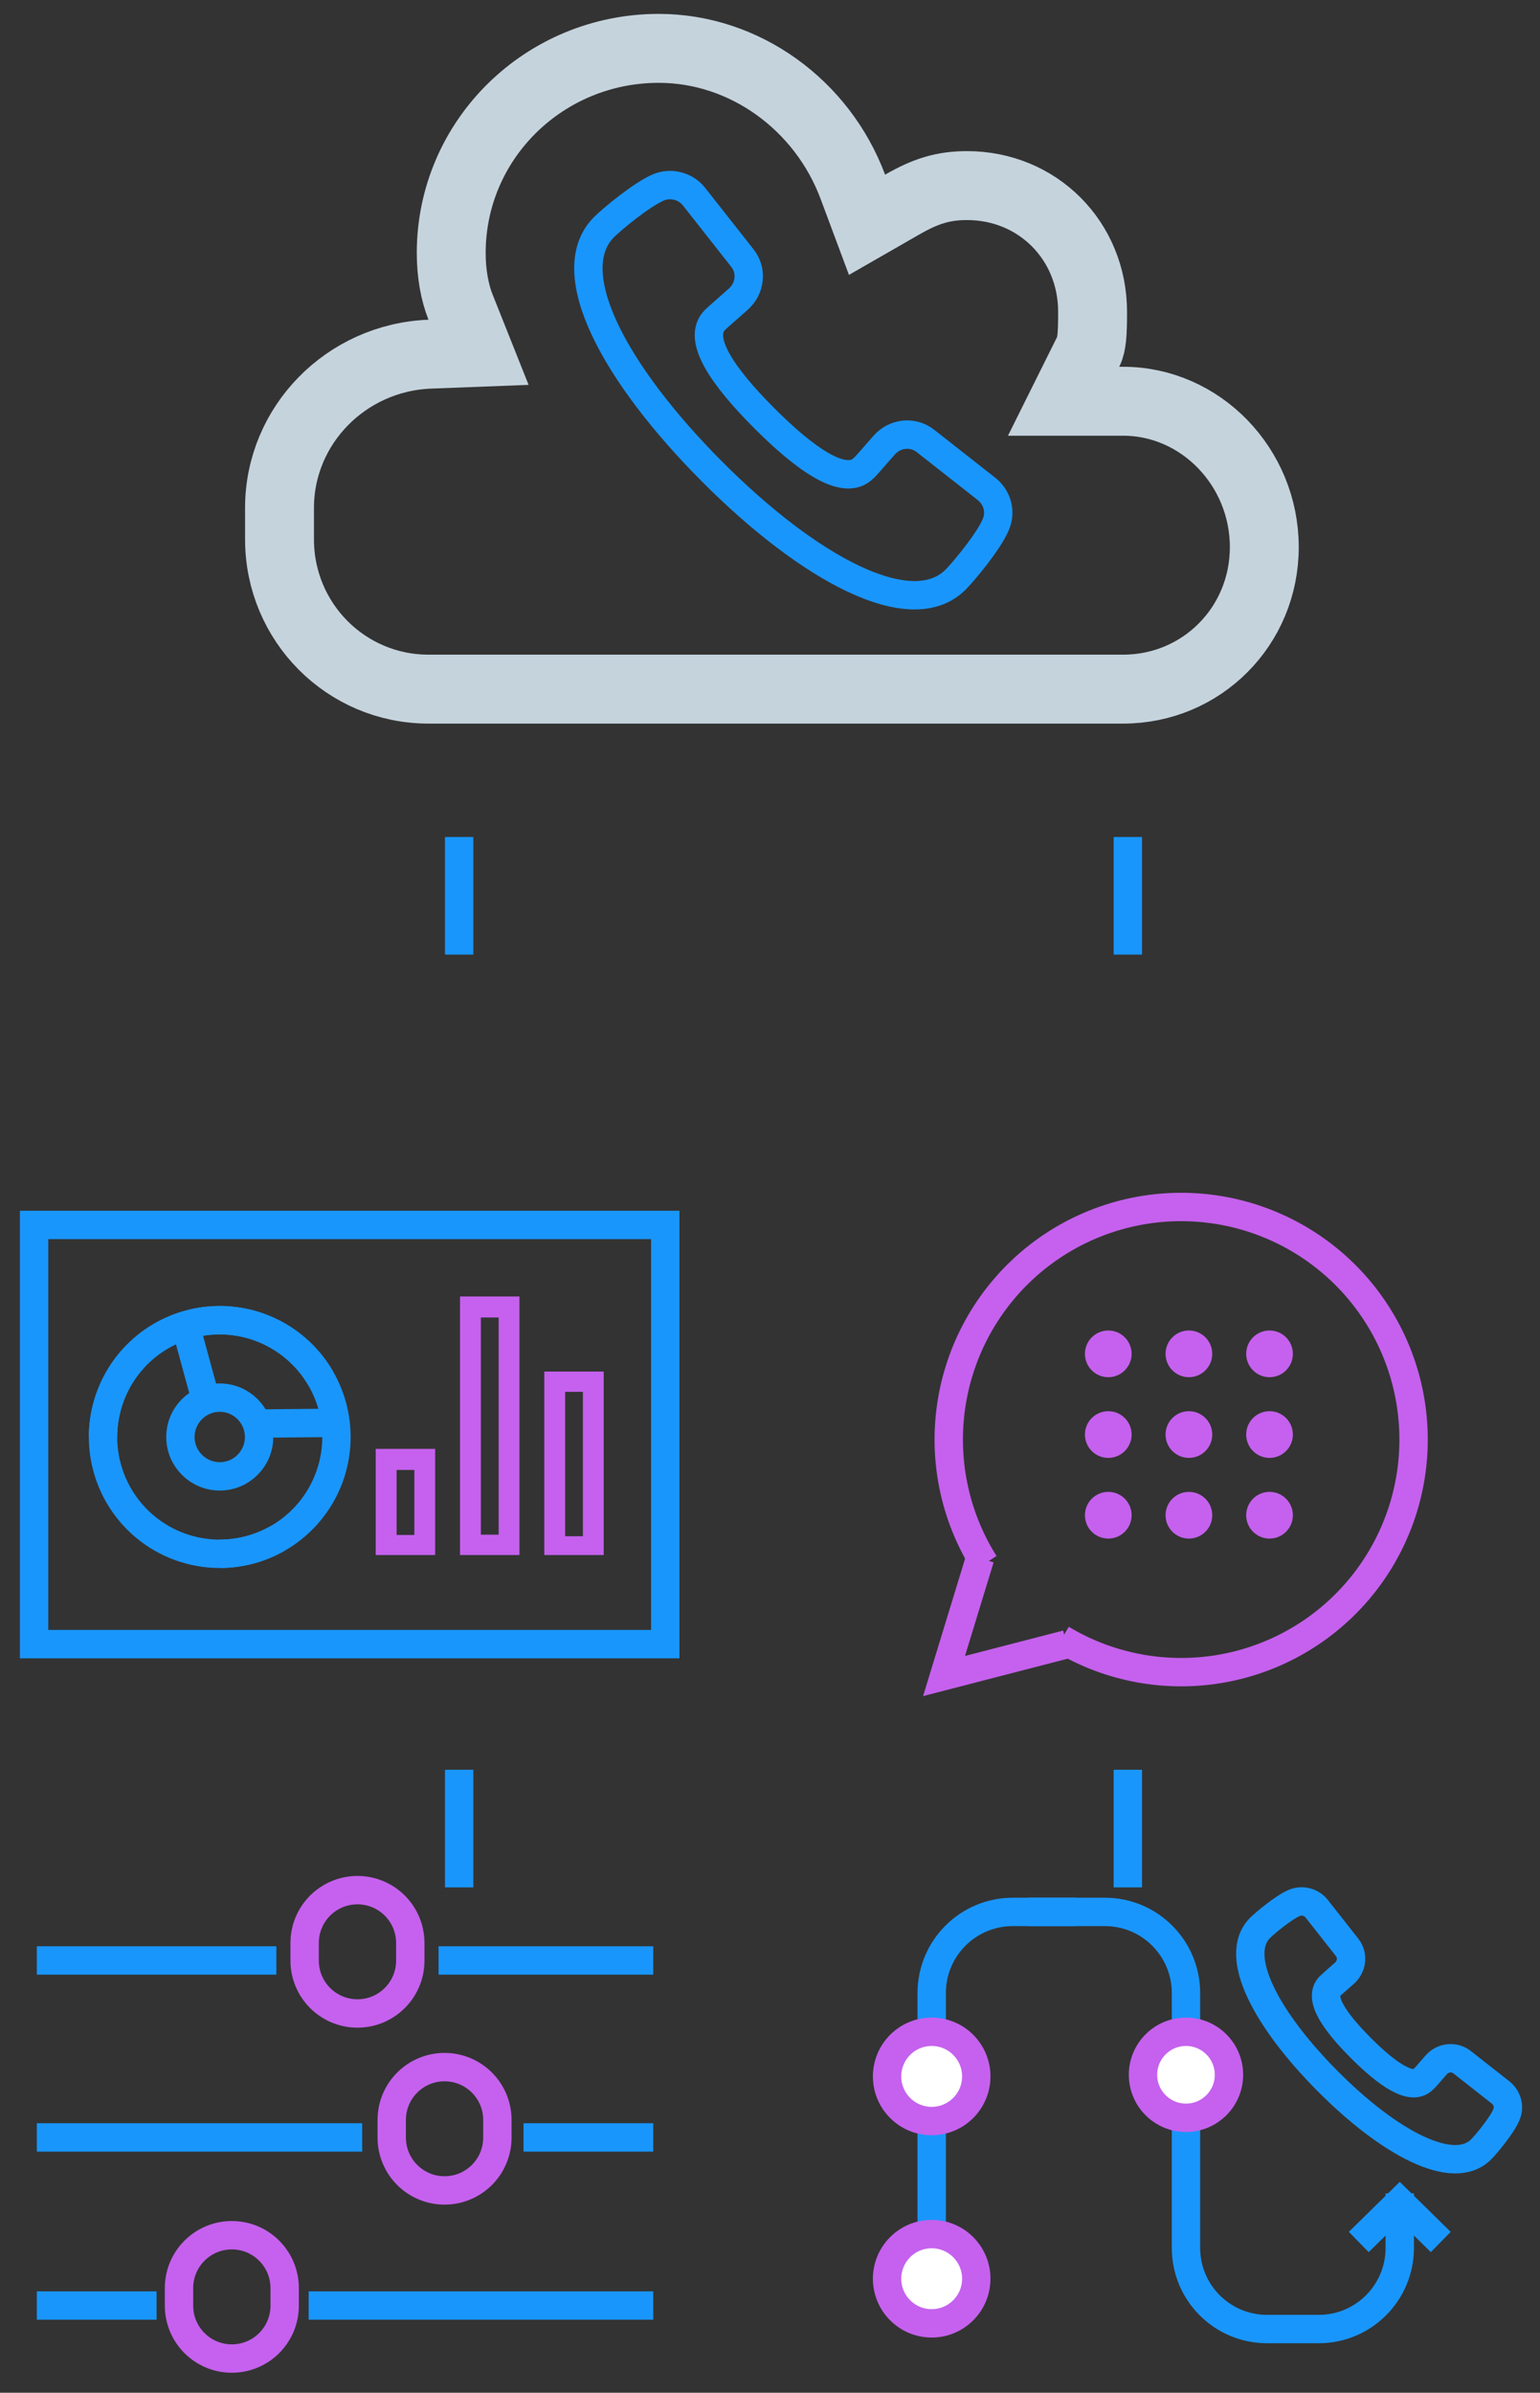 <svg width="76" height="118" viewBox="0 0 76 118" fill="none" xmlns="http://www.w3.org/2000/svg">
<rect x="0" y="0" width="76" height="118" fill="#333333" stroke="none"/>
<path d="M55.66 41.277L55.66 51.027" stroke="#1996FC" stroke-width="1.4" stroke-dasharray="5.8 5.8"/>
<path d="M22.66 41.277L22.66 51.027" stroke="#1996FC" stroke-width="1.4" stroke-dasharray="5.8 5.8"/>
<g clip-path="url(#clip0_2019_9054)">
<path d="M22.66 87.277L22.66 97.027" stroke="#1996FC" stroke-width="1.4" stroke-dasharray="5.8 5.8"/>
</g>
<g clip-path="url(#clip1_2019_9054)">
<path d="M55.66 87.277L55.66 97.027" stroke="#1996FC" stroke-width="1.4" stroke-dasharray="5.8 5.8"/>
</g>
<path d="M53.713 17.33L52.489 19.788H55.235H55.427C59.249 19.788 62.394 23.032 62.394 26.983C62.394 30.885 59.297 33.985 55.427 33.985H42.106H39.883H21.146C17.084 33.985 13.794 30.692 13.794 26.596V25.05C13.794 20.967 17.085 17.626 21.211 17.466L23.616 17.374L22.725 15.139C22.434 14.409 22.268 13.469 22.268 12.48C22.268 6.874 26.87 2.385 32.509 2.385C36.761 2.385 40.585 5.188 42.087 9.208L42.788 11.085L44.525 10.088C45.677 9.427 46.543 9.153 47.724 9.153C51.208 9.153 53.92 11.866 53.92 15.381C53.92 16.458 53.885 16.985 53.713 17.33Z" stroke="#C5D3DD" stroke-width="3.4"/>
<path d="M49.133 25.89C48.785 26.712 47.566 28.177 47.168 28.575C44.974 30.794 39.918 28.05 35.132 23.248C30.347 18.445 27.611 13.414 29.805 11.204C30.203 10.806 31.677 9.586 32.498 9.239C33.1 8.993 33.82 9.163 34.243 9.688L36.632 12.72C37.131 13.338 37.03 14.236 36.428 14.761C35.801 15.312 35.378 15.684 35.285 15.777C34.362 16.701 35.683 18.589 37.724 20.631C39.765 22.672 41.688 24.018 42.611 23.095C42.738 22.994 43.085 22.57 43.636 21.952C44.161 21.351 45.059 21.257 45.677 21.749L48.718 24.137C49.234 24.569 49.412 25.272 49.133 25.89Z" stroke="#1996FC" stroke-width="1.4"/>
<path d="M20.248 96.689L20.248 95.82C20.248 94.381 19.081 93.214 17.641 93.214C16.201 93.214 15.034 94.381 15.034 95.82L15.034 96.689C15.034 98.128 16.201 99.296 17.641 99.296C19.081 99.296 20.248 98.128 20.248 96.689Z" stroke="#C561EE" stroke-width="1.4"/>
<line x1="13.638" y1="96.682" x2="1.818" y2="96.682" stroke="#1996FC" stroke-width="1.4"/>
<line x1="32.238" y1="96.682" x2="21.644" y2="96.682" stroke="#1996FC" stroke-width="1.4"/>
<path d="M14.048 113.707L14.048 112.839C14.048 111.399 12.881 110.232 11.441 110.232C10.001 110.232 8.834 111.399 8.834 112.839L8.834 113.707C8.834 115.147 10.001 116.314 11.441 116.314C12.881 116.314 14.048 115.147 14.048 113.707Z" stroke="#C561EE" stroke-width="1.4"/>
<line x1="7.728" y1="113.7" x2="1.818" y2="113.7" stroke="#1996FC" stroke-width="1.4"/>
<line x1="32.238" y1="113.7" x2="15.232" y2="113.7" stroke="#1996FC" stroke-width="1.4"/>
<path d="M24.546 105.416L24.546 104.548C24.546 103.108 23.378 101.941 21.939 101.941C20.499 101.941 19.332 103.108 19.332 104.548L19.332 105.416C19.332 106.856 20.499 108.023 21.939 108.023C23.378 108.023 24.546 106.856 24.546 105.416Z" stroke="#C561EE" stroke-width="1.4"/>
<line x1="17.874" y1="105.409" x2="1.818" y2="105.409" stroke="#1996FC" stroke-width="1.4"/>
<line x1="32.238" y1="105.409" x2="25.836" y2="105.409" stroke="#1996FC" stroke-width="1.4"/>
<path d="M71.102 110.566L69.079 108.581L67.056 110.566" stroke="#1996FC" stroke-width="1.4"/>
<path d="M58.529 104.679L58.529 110.859C58.529 113.069 60.32 114.859 62.529 114.859L65.079 114.859C67.288 114.859 69.079 113.069 69.079 110.859L69.079 108.171" stroke="#1996FC" stroke-width="1.4"/>
<path d="M58.529 102.46L58.529 98.288C58.529 96.079 56.738 94.288 54.529 94.288L50.72 94.288" stroke="#1996FC" stroke-width="1.4"/>
<circle cx="58.529" cy="102.32" r="2.121" transform="rotate(-90 58.529 102.32)" fill="white" stroke="#C561EE" stroke-width="1.4"/>
<path d="M45.98 114.859L45.98 98.288C45.98 96.079 47.771 94.288 49.98 94.288L53.12 94.288" stroke="#1996FC" stroke-width="1.4"/>
<circle cx="2.901" cy="2.901" r="2.201" transform="matrix(4.37114e-08 -1 -1 -4.37114e-08 48.88 105.301)" fill="white" stroke="#C561EE" stroke-width="1.4"/>
<circle cx="2.901" cy="2.901" r="2.201" transform="matrix(4.37114e-08 -1 -1 -4.37114e-08 48.88 115.278)" fill="white" stroke="#C561EE" stroke-width="1.4"/>
<path d="M74.333 104.307C74.114 104.823 73.348 105.744 73.098 105.994C71.719 107.389 68.541 105.664 65.533 102.646C62.526 99.627 60.806 96.465 62.185 95.076C62.435 94.826 63.361 94.059 63.878 93.841C64.256 93.686 64.708 93.793 64.974 94.123L66.475 96.029C66.79 96.417 66.726 96.982 66.348 97.312C65.954 97.658 65.688 97.892 65.629 97.951C65.049 98.531 65.879 99.718 67.162 101.001C68.445 102.284 69.653 103.13 70.234 102.55C70.314 102.486 70.532 102.22 70.878 101.831C71.208 101.453 71.772 101.395 72.161 101.703L74.072 103.205C74.397 103.476 74.508 103.918 74.333 104.307Z" stroke="#1996FC" stroke-width="1.4"/>
<path d="M48.588 77.111C47.089 74.734 46.516 71.888 46.976 69.116C47.436 66.343 48.898 63.836 51.084 62.07C53.271 60.304 56.03 59.402 58.837 59.536C61.645 59.67 64.305 60.83 66.314 62.795C68.323 64.761 69.54 67.396 69.734 70.2C69.929 73.004 69.087 75.781 67.369 78.005C65.651 80.23 63.176 81.746 60.414 82.266C57.652 82.786 54.795 82.274 52.386 80.827" stroke="#C561EE" stroke-width="1.4"/>
<circle cx="54.694" cy="66.766" r="1.152" fill="#C561EE"/>
<circle cx="58.673" cy="66.766" r="1.152" fill="#C561EE"/>
<circle cx="62.652" cy="66.766" r="1.152" fill="#C561EE"/>
<circle cx="54.694" cy="70.746" r="1.152" fill="#C561EE"/>
<circle cx="58.673" cy="70.746" r="1.152" fill="#C561EE"/>
<circle cx="62.652" cy="70.746" r="1.152" fill="#C561EE"/>
<circle cx="54.694" cy="74.725" r="1.152" fill="#C561EE"/>
<circle cx="58.673" cy="74.725" r="1.152" fill="#C561EE"/>
<circle cx="62.652" cy="74.725" r="1.152" fill="#C561EE"/>
<path d="M48.366 76.845L46.589 82.654L52.642 81.09" stroke="#C561EE" stroke-width="1.4"/>
<path d="M5.085 70.867C5.085 69.728 5.423 68.614 6.055 67.667C6.688 66.72 7.588 65.981 8.64 65.546C9.693 65.109 10.851 64.996 11.968 65.218C13.086 65.44 14.112 65.989 14.918 66.794C15.723 67.6 16.272 68.626 16.494 69.743C16.716 70.861 16.602 72.019 16.166 73.071C15.73 74.124 14.992 75.023 14.045 75.656C13.097 76.289 11.984 76.627 10.845 76.627" stroke="#1996FC" stroke-width="1.4"/>
<path d="M13.725 75.855C12.738 76.425 11.605 76.689 10.468 76.615C9.331 76.54 8.242 76.13 7.338 75.437C6.435 74.743 5.757 73.797 5.391 72.718C5.024 71.64 4.986 70.477 5.281 69.376C5.576 68.276 6.191 67.288 7.047 66.536C7.904 65.785 8.964 65.305 10.093 65.156C11.223 65.008 12.371 65.197 13.392 65.701C14.414 66.205 15.264 67 15.833 67.987" stroke="#1996FC" stroke-width="1.4"/>
<circle cx="10.845" cy="70.867" r="1.941" transform="rotate(-90 10.845 70.867)" stroke="#1996FC" stroke-width="1.4"/>
<path d="M21.09 76.495H21.282V76.302V71.838V71.645H21.09H18.927H18.734V71.838V76.302V76.495H18.927H21.09ZM20.641 72.299V75.891H19.38V72.299H20.641Z" fill="#C561EE" stroke="#C561EE" stroke-width="0.385"/>
<path d="M25.249 76.495H25.442V76.303V64.323V64.13H25.249H23.086H22.894V64.323V76.303V76.495H23.086H25.249ZM24.801 64.781V75.876H23.539V64.781H24.801Z" fill="#C561EE" stroke="#C561EE" stroke-width="0.385"/>
<path d="M29.408 76.495H29.601V76.303V68.025V67.832H29.408H27.245H27.053V68.025V76.303V76.495H27.245H29.408ZM28.96 68.447V75.954H27.698V68.447H28.96Z" fill="#C561EE" stroke="#C561EE" stroke-width="0.385"/>
<line x1="10.065" y1="68.698" x2="9.135" y2="65.291" stroke="#1896FC" stroke-width="1.4"/>
<line x1="13.041" y1="70.202" x2="16.598" y2="70.167" stroke="#1896FC" stroke-width="1.4"/>
<path d="M32.832 60.409H1.682V81.082H32.832V60.409Z" stroke="#1996FC" stroke-width="1.4"/>
<defs>
<clipPath id="clip0_2019_9054">
<rect width="3" height="7" fill="white" transform="translate(21.802 86.777)"/>
</clipPath>
<clipPath id="clip1_2019_9054">
<rect width="3" height="7" fill="white" transform="translate(54.802 86.777)"/>
</clipPath>
</defs>
</svg>
